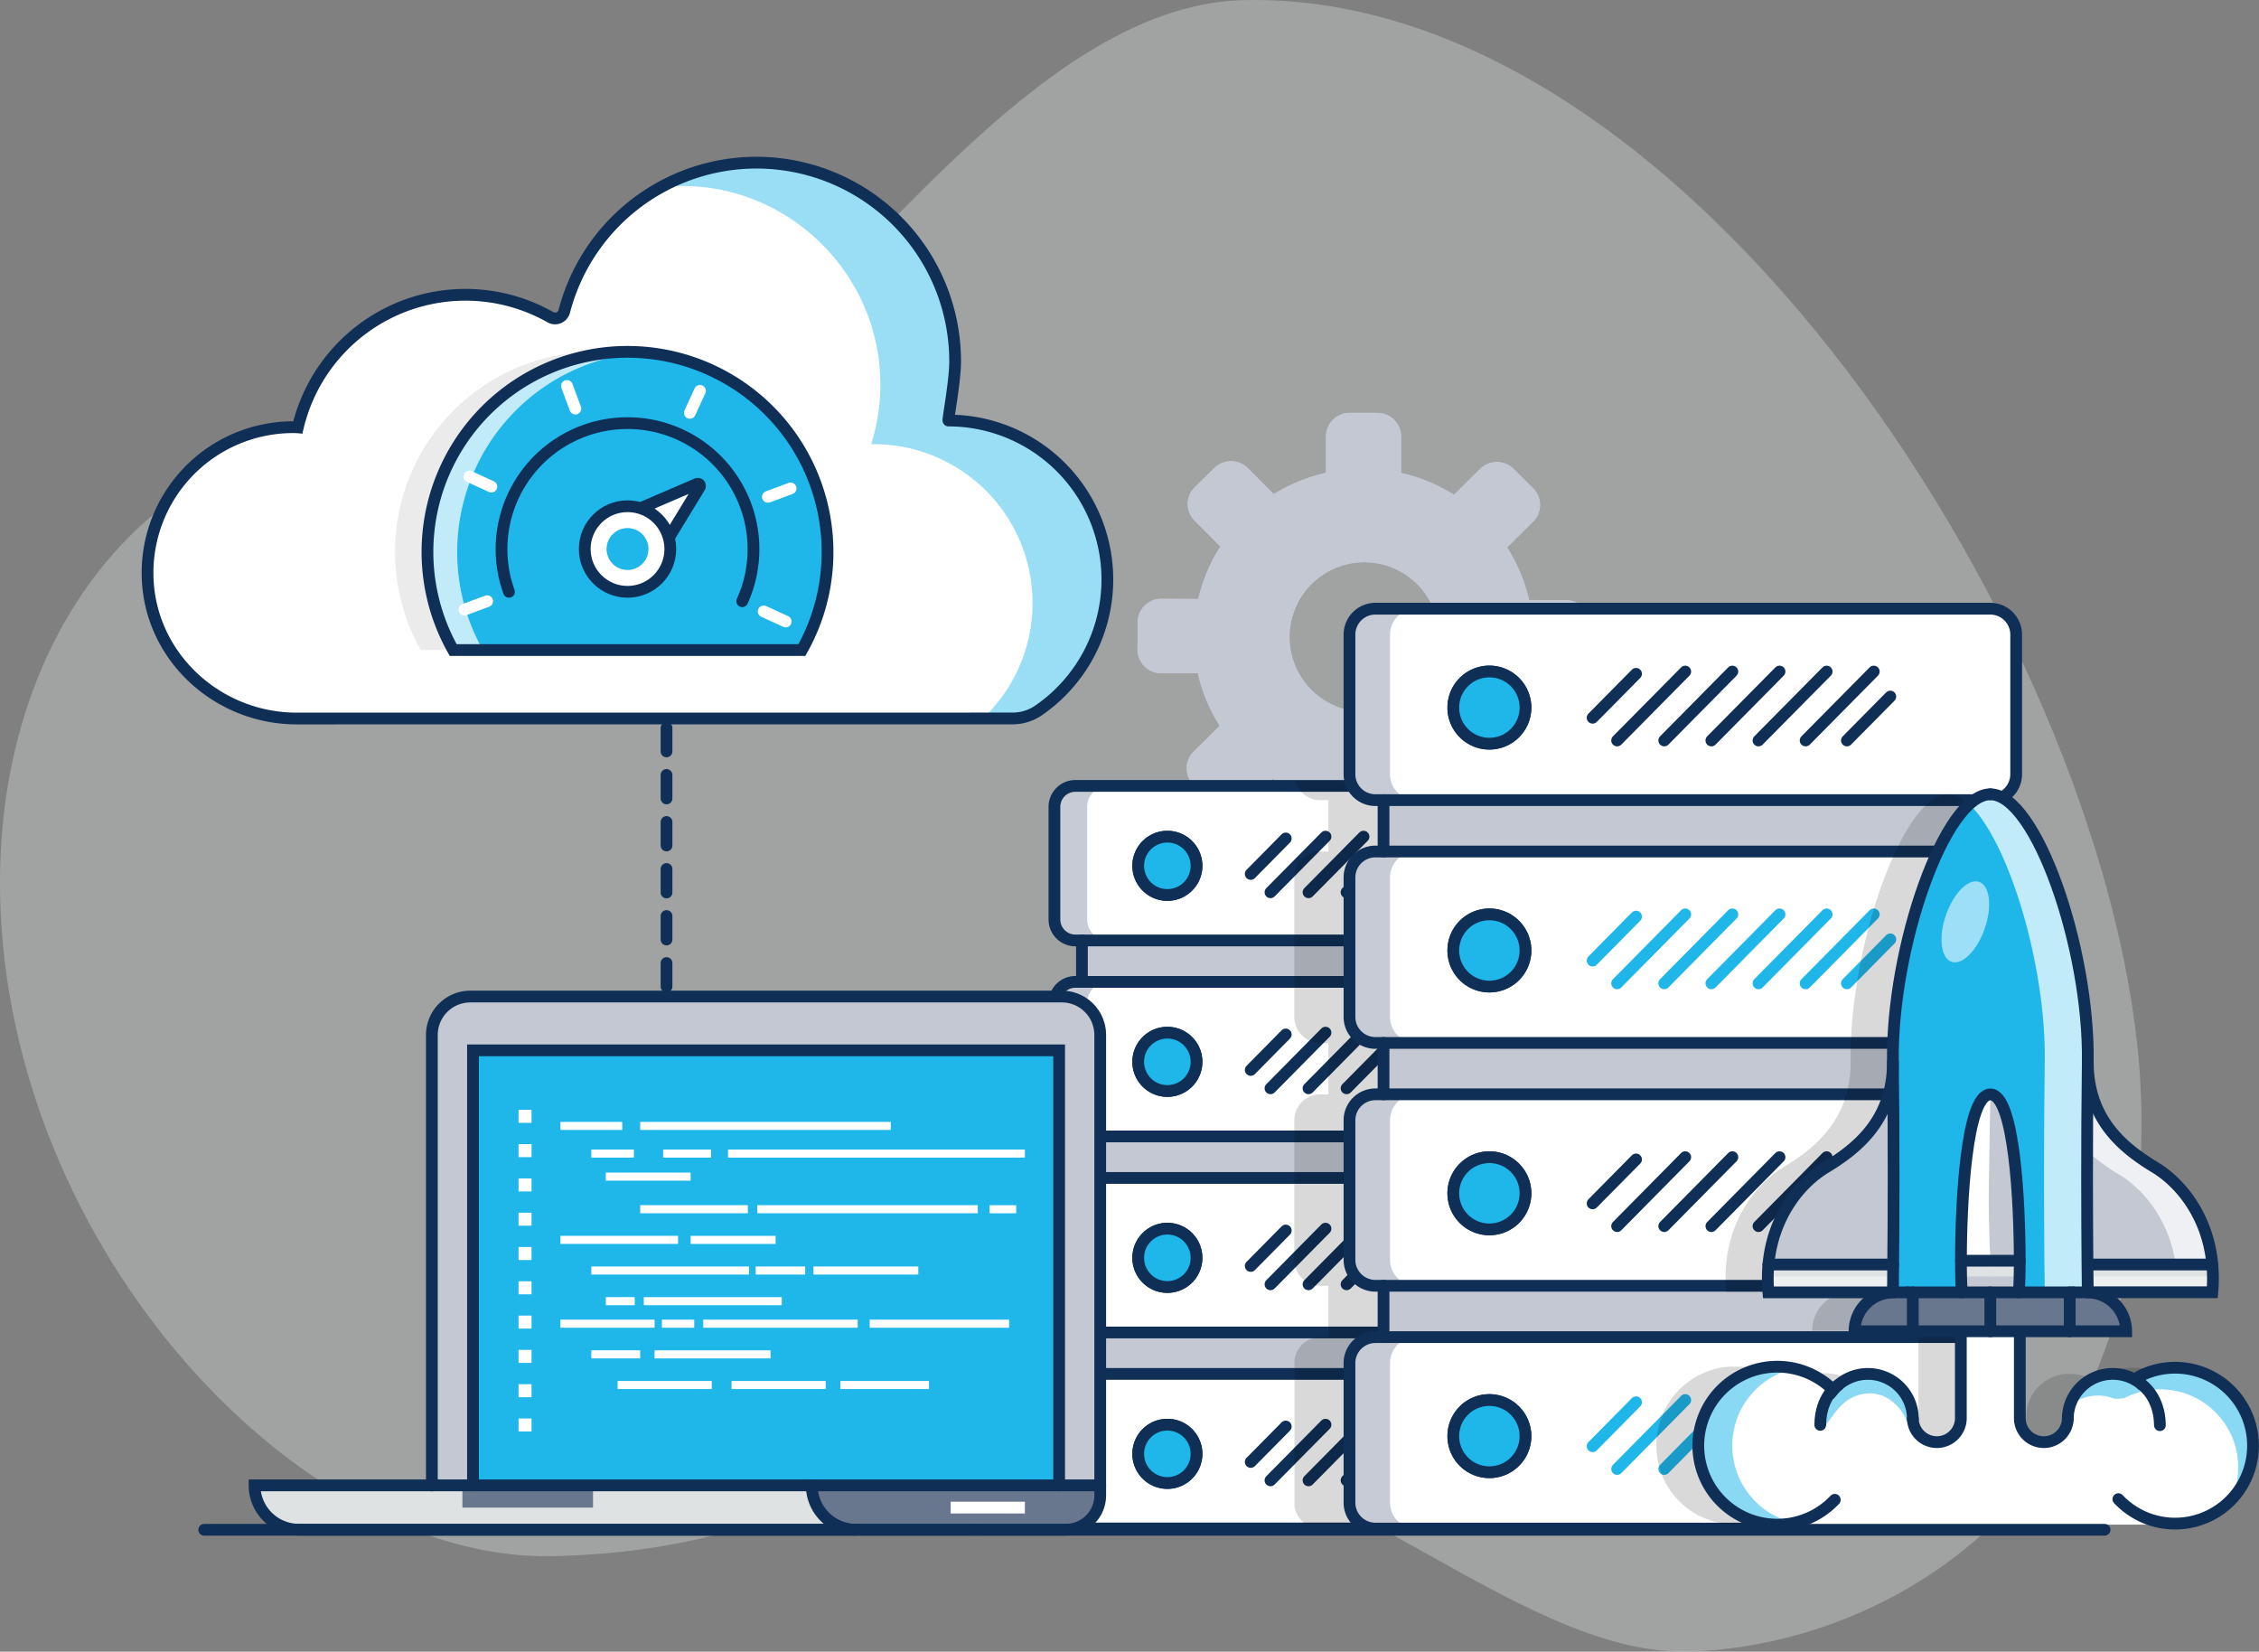 <svg xmlns="http://www.w3.org/2000/svg" id="Layer_1" data-name="Layer 1" viewBox="0 0 768.71 561.95"><rect x="0" y="0" width="768.71" height="561.95" fill="#808080" stroke="none"/><title>ultra-performance-wordpress-hosting</title><path d="M21.34,444.6c-1.84-85.1,46.4-145,103.81-154.11s116.48-2.19,157.33-35.15S380.06,141,444.62,139.57C603,136.15,746.89,374.38,749.94,515.71S655.3,700.17,595.54,701.47,468.22,626.1,393.63,627.71s-98,39.43-184.37,41.29S23.93,564.34,21.34,444.6Z" transform="translate(-21.29 -139.53)" style="fill:#dee2e2;opacity:0.35"></path><path d="M554.13,343.73l-12.5-.05a57.16,57.16,0,0,0-7.49-17.89L543,317a8,8,0,0,0,0-11.34l-6.63-6.58a8.14,8.14,0,0,0-11.43,0l-8.87,8.78a58,58,0,0,0-18-7.42V288a8.08,8.08,0,0,0-8.11-8h-9.35a8.06,8.06,0,0,0-8.1,8v12.4a58,58,0,0,0-17.76,7.25l-8.8-8.81a8.12,8.12,0,0,0-11.44-.05l-6.66,6.52a8,8,0,0,0-.06,11.34l8.79,8.84a56.65,56.65,0,0,0-7.54,17.84l-12.51-.06a8,8,0,0,0-8.1,8l-.06,9.28a8.07,8.07,0,0,0,8.05,8.06l12.48,0a56.21,56.21,0,0,0,7.45,17.87l-8.9,8.8a8,8,0,0,0,0,11.32l6.57,6.58a8.13,8.13,0,0,0,11.45.05l8.88-8.74a58,58,0,0,0,18,7.49l-.05,12.38a8.06,8.06,0,0,0,8.07,8.05l9.36,0a8,8,0,0,0,8.1-8l0-12.42A58.32,58.32,0,0,0,516,404.75l8.83,8.82a8.2,8.2,0,0,0,11.47,0l6.6-6.56a7.9,7.9,0,0,0,0-11.32l-8.78-8.81a57.08,57.08,0,0,0,7.5-17.89l12.49,0a8.08,8.08,0,0,0,8.11-8v-9.31A8,8,0,0,0,554.13,343.73Zm-68.82,38A25.45,25.45,0,1,1,511,356.24,25.57,25.57,0,0,1,485.31,381.72Z" transform="translate(-21.29 -139.53)" style="fill:#c3c8d2"></path><path d="M554.13,343.73l-12.5-.05a57.16,57.16,0,0,0-7.49-17.89L543,317a8,8,0,0,0,0-11.34l-6.63-6.58a8.14,8.14,0,0,0-11.43,0l-8.87,8.78a58,58,0,0,0-18-7.42V288a8.08,8.08,0,0,0-8.11-8h-9.35a8.06,8.06,0,0,0-8.1,8v12.4a58,58,0,0,0-17.76,7.25l-8.8-8.81a8.12,8.12,0,0,0-11.44-.05l-6.66,6.52a8,8,0,0,0-.06,11.34l8.79,8.84a56.65,56.65,0,0,0-7.54,17.84l-12.51-.06a8,8,0,0,0-8.1,8l-.06,9.28a8.07,8.07,0,0,0,8.05,8.06l12.48,0a56.21,56.21,0,0,0,7.45,17.87l-8.9,8.8a8,8,0,0,0,0,11.32l6.57,6.58a8.13,8.13,0,0,0,11.45.05l8.88-8.74a58,58,0,0,0,18,7.49l-.05,12.38a8.06,8.06,0,0,0,8.07,8.05l9.36,0a8,8,0,0,0,8.1-8l0-12.42A58.32,58.32,0,0,0,516,404.75l8.83,8.82a8.2,8.2,0,0,0,11.47,0l6.6-6.56a7.9,7.9,0,0,0,0-11.32l-8.78-8.81a57.08,57.08,0,0,0,7.5-17.89l12.49,0a8.08,8.08,0,0,0,8.11-8v-9.31A8,8,0,0,0,554.13,343.73Zm-68.82,38A25.45,25.45,0,1,1,511,356.24,25.57,25.57,0,0,1,485.31,381.72Z" transform="translate(-21.29 -139.53)" style="fill:#c3c8d2"></path><path d="M122.24,384c-26.89,0-49.78-20.93-50.71-47.8a49.54,49.54,0,0,1,49.53-51.32c.54,0,1,0,1.58.05a58.61,58.61,0,0,1,85.91-37.49,3.24,3.24,0,0,0,4.76-2,67.59,67.59,0,0,1,132.94,13.36,66.4,66.4,0,0,1-3.07,23.85,5.49,5.49,0,0,1,.9-.05A54.08,54.08,0,0,1,370.31,384Z" transform="translate(-21.29 -139.53)" style="fill:#fff"></path><path d="M398.15,336.69A54.08,54.08,0,0,1,370.32,384H355.74a54.07,54.07,0,0,0-37.13-93.35,5.43,5.43,0,0,0-.9.05,66.36,66.36,0,0,0,3.06-23.85c-1.72-33.87-29-61.65-62.86-63.89a67.92,67.92,0,0,0-11.87.23,67.61,67.61,0,0,1,100.21,55.62,66.81,66.81,0,0,1-3.05,23.85,5.2,5.2,0,0,1,.89-.05A54,54,0,0,1,398.15,336.69Z" transform="translate(-21.29 -139.53)" style="fill:#1fb6ea;opacity:0.45"></path><path d="M122.24,384c-26.89,0-49.78-20.93-50.71-47.8a49.54,49.54,0,0,1,49.53-51.32c.54,0,1,0,1.58.05a58.62,58.62,0,0,1,85.92-37.49,3.23,3.23,0,0,0,4.75-2,67.59,67.59,0,0,1,133,16.9c0,7.07-2.57,20.27-2.26,20.27a54.09,54.09,0,0,1,30.53,98.72,15.65,15.65,0,0,1-8.86,2.65Z" transform="translate(-21.29 -139.53)" style="fill:none;stroke:#0f2f56;stroke-linecap:round;stroke-miterlimit:10;stroke-width:4px"></path><path d="M291.85,327.33a67.71,67.71,0,0,1-8.73,33.37H164.46a68.07,68.07,0,1,1,127.39-33.37Z" transform="translate(-21.29 -139.53)" style="opacity:0.08"></path><path d="M302.89,327.33a67.71,67.71,0,0,1-8.73,33.37H175.5a68.07,68.07,0,1,1,127.39-33.37Z" transform="translate(-21.29 -139.53)" style="fill:#1fb6ea"></path><path d="M176.87,327.32a67.63,67.63,0,0,0,8.75,33.38H175.49a68.09,68.09,0,0,1,59.34-101.44c1.7,0,3.39.07,5.06.19A68.07,68.07,0,0,0,176.87,327.32Z" transform="translate(-21.29 -139.53)" style="fill:#fff;opacity:0.72"></path><path d="M563.25,614.13v38.33a7.13,7.13,0,0,1-7.13,7.12H387.23a7.13,7.13,0,0,1-7.13-7.12V614.13a7.13,7.13,0,0,1,7.13-7.13H556.12A7.13,7.13,0,0,1,563.25,614.13Zm-134.8,20.06a9.92,9.92,0,1,0-9.92,9.91A9.92,9.92,0,0,0,428.45,634.19Z" transform="translate(-21.29 -139.53)" style="fill:#fff"></path><path d="M563.25,480.74v38.33a7.13,7.13,0,0,1-7.13,7.13H387.23a7.13,7.13,0,0,1-7.13-7.13V480.74a7.13,7.13,0,0,1,7.13-7.13H556.12A7.14,7.14,0,0,1,563.25,480.74ZM428.45,500.8a9.92,9.92,0,1,0-9.92,9.92A9.91,9.91,0,0,0,428.45,500.8Z" transform="translate(-21.29 -139.53)" style="fill:#fff"></path><path d="M563.25,414.05v38.33a7.13,7.13,0,0,1-7.13,7.13H387.23a7.13,7.13,0,0,1-7.13-7.13V414.05a7.13,7.13,0,0,1,7.13-7.12H556.12A7.13,7.13,0,0,1,563.25,414.05Zm-134.8,20.06a9.92,9.92,0,1,0-9.92,9.91A9.92,9.92,0,0,0,428.45,434.11Z" transform="translate(-21.29 -139.53)" style="fill:#fff"></path><path d="M563.25,547.44v38.33a7.14,7.14,0,0,1-7.13,7.13H387.23a7.13,7.13,0,0,1-7.13-7.13V547.44a7.13,7.13,0,0,1,7.13-7.13H556.12A7.13,7.13,0,0,1,563.25,547.44ZM428.45,567.5a9.92,9.92,0,1,0-9.92,9.91A9.91,9.91,0,0,0,428.45,567.5Z" transform="translate(-21.29 -139.53)" style="fill:#fff"></path><rect x="368.17" y="453.36" width="165.99" height="14.11" style="fill:#c3c8d2"></rect><rect x="368.17" y="386.66" width="165.99" height="14.12" style="fill:#c3c8d2"></rect><rect x="368.17" y="319.97" width="165.99" height="14.11" style="fill:#c3c8d2"></rect><path d="M398.37,659.58H387.23a7.13,7.13,0,0,1-7.13-7.12V614.13a7.13,7.13,0,0,1,7.13-7.13h11.14a7.13,7.13,0,0,0-7.13,7.13v38.33A7.13,7.13,0,0,0,398.37,659.58Z" transform="translate(-21.29 -139.53)" style="fill:#c3c8d2;opacity:0.94"></path><path d="M398.37,526.2H387.23a7.13,7.13,0,0,1-7.13-7.13V480.74a7.13,7.13,0,0,1,7.13-7.13h11.14a7.13,7.13,0,0,0-7.13,7.13v38.33A7.13,7.13,0,0,0,398.37,526.2Z" transform="translate(-21.29 -139.53)" style="fill:#c3c8d2;opacity:0.94"></path><path d="M398.37,459.51H387.23a7.13,7.13,0,0,1-7.13-7.13V414.05a7.13,7.13,0,0,1,7.13-7.12h11.14a7.13,7.13,0,0,0-7.13,7.12v38.33A7.13,7.13,0,0,0,398.37,459.51Z" transform="translate(-21.29 -139.53)" style="fill:#c3c8d2;opacity:0.94"></path><path d="M398.37,592.9H387.23a7.13,7.13,0,0,1-7.13-7.13V547.44a7.13,7.13,0,0,1,7.13-7.13h11.14a7.13,7.13,0,0,0-7.13,7.13v38.33A7.13,7.13,0,0,0,398.37,592.9Z" transform="translate(-21.29 -139.53)" style="fill:#c3c8d2;opacity:0.94"></path><path d="M389.46,459.51h-2.23a7.13,7.13,0,0,1-7.13-7.13V414.05a7.13,7.13,0,0,1,7.13-7.12H556.12a7.13,7.13,0,0,1,7.13,7.12v38.33a7.13,7.13,0,0,1-7.13,7.13H389.46Z" transform="translate(-21.29 -139.53)" style="fill:none;stroke:#0f2f56;stroke-linecap:round;stroke-miterlimit:10;stroke-width:4px"></path><path d="M428.45,434.11a9.92,9.92,0,1,1-9.92-9.91A9.92,9.92,0,0,1,428.45,434.11Z" transform="translate(-21.29 -139.53)" style="fill:none;stroke:#0f2f56;stroke-linecap:round;stroke-miterlimit:10;stroke-width:4px"></path><path d="M428.45,500.8a9.92,9.92,0,1,1-9.92-9.91A9.92,9.92,0,0,1,428.45,500.8Z" transform="translate(-21.29 -139.53)" style="fill:none;stroke:#0f2f56;stroke-linecap:round;stroke-miterlimit:10;stroke-width:4px"></path><path d="M428.45,567.5a9.92,9.92,0,1,1-9.92-9.92A9.92,9.92,0,0,1,428.45,567.5Z" transform="translate(-21.29 -139.53)" style="fill:none;stroke:#0f2f56;stroke-linecap:round;stroke-miterlimit:10;stroke-width:4px"></path><path d="M428.45,634.19a9.92,9.92,0,1,1-9.92-9.92A9.92,9.92,0,0,1,428.45,634.19Z" transform="translate(-21.29 -139.53)" style="fill:none;stroke:#0f2f56;stroke-linecap:round;stroke-miterlimit:10;stroke-width:4px"></path><path d="M428.45,434.11a9.92,9.92,0,1,1-9.92-9.91A9.92,9.92,0,0,1,428.45,434.11Z" transform="translate(-21.29 -139.53)" style="fill:#1fb6ea"></path><path d="M428.45,500.8a9.92,9.92,0,1,1-9.92-9.91A9.92,9.92,0,0,1,428.45,500.8Z" transform="translate(-21.29 -139.53)" style="fill:#1fb6ea"></path><path d="M428.45,567.5a9.92,9.92,0,1,1-9.92-9.92A9.92,9.92,0,0,1,428.45,567.5Z" transform="translate(-21.29 -139.53)" style="fill:#1fb6ea"></path><path d="M428.45,634.19a9.92,9.92,0,1,1-9.92-9.92A9.92,9.92,0,0,1,428.45,634.19Z" transform="translate(-21.29 -139.53)" style="fill:#1fb6ea"></path><path d="M428.45,434.11a9.92,9.92,0,1,1-9.92-9.91A9.92,9.92,0,0,1,428.45,434.11Z" transform="translate(-21.29 -139.53)" style="fill:none;stroke:#0f2f56;stroke-linecap:round;stroke-miterlimit:10;stroke-width:4px"></path><line x1="451.05" y1="284.66" x2="432.33" y2="303.59" style="fill:none;stroke:#0f2f56;stroke-linecap:round;stroke-miterlimit:10;stroke-width:4px"></line><line x1="463.99" y1="284.66" x2="445.27" y2="303.59" style="fill:none;stroke:#0f2f56;stroke-linecap:round;stroke-miterlimit:10;stroke-width:4px"></line><line x1="476.94" y1="284.66" x2="458.22" y2="303.59" style="fill:none;stroke:#0f2f56;stroke-linecap:round;stroke-miterlimit:10;stroke-width:4px"></line><line x1="489.88" y1="284.66" x2="471.16" y2="303.59" style="fill:none;stroke:#0f2f56;stroke-linecap:round;stroke-miterlimit:10;stroke-width:4px"></line><line x1="502.83" y1="284.66" x2="484.11" y2="303.59" style="fill:none;stroke:#0f2f56;stroke-linecap:round;stroke-miterlimit:10;stroke-width:4px"></line><line x1="507.37" y1="291.53" x2="495.45" y2="303.59" style="fill:none;stroke:#0f2f56;stroke-linecap:round;stroke-miterlimit:10;stroke-width:4px"></line><line x1="437.53" y1="285.28" x2="425.61" y2="297.35" style="fill:none;stroke:#0f2f56;stroke-linecap:round;stroke-miterlimit:10;stroke-width:4px"></line><path d="M555.45,473.61h.67a7.14,7.14,0,0,1,7.13,7.13v38.33a7.13,7.13,0,0,1-7.13,7.13H387.23a7.13,7.13,0,0,1-7.13-7.13V480.74a7.13,7.13,0,0,1,7.13-7.13H555.45Z" transform="translate(-21.29 -139.53)" style="fill:none;stroke:#0f2f56;stroke-linecap:round;stroke-miterlimit:10;stroke-width:4px"></path><path d="M428.45,500.8a9.92,9.92,0,1,1-9.92-9.91A9.92,9.92,0,0,1,428.45,500.8Z" transform="translate(-21.29 -139.53)" style="fill:none;stroke:#0f2f56;stroke-linecap:round;stroke-miterlimit:10;stroke-width:4px"></path><line x1="451.05" y1="351.35" x2="432.33" y2="370.29" style="fill:none;stroke:#0f2f56;stroke-linecap:round;stroke-miterlimit:10;stroke-width:4px"></line><line x1="463.99" y1="351.35" x2="445.27" y2="370.29" style="fill:none;stroke:#0f2f56;stroke-linecap:round;stroke-miterlimit:10;stroke-width:4px"></line><line x1="476.94" y1="351.35" x2="458.22" y2="370.29" style="fill:none;stroke:#0f2f56;stroke-linecap:round;stroke-miterlimit:10;stroke-width:4px"></line><line x1="489.88" y1="351.35" x2="471.16" y2="370.29" style="fill:none;stroke:#0f2f56;stroke-linecap:round;stroke-miterlimit:10;stroke-width:4px"></line><line x1="502.83" y1="351.35" x2="484.11" y2="370.29" style="fill:none;stroke:#0f2f56;stroke-linecap:round;stroke-miterlimit:10;stroke-width:4px"></line><line x1="507.37" y1="358.22" x2="495.45" y2="370.29" style="fill:none;stroke:#0f2f56;stroke-linecap:round;stroke-miterlimit:10;stroke-width:4px"></line><line x1="437.53" y1="351.97" x2="425.61" y2="364.04" style="fill:none;stroke:#0f2f56;stroke-linecap:round;stroke-miterlimit:10;stroke-width:4px"></line><path d="M555.45,540.31h.67a7.13,7.13,0,0,1,7.13,7.13v38.33a7.14,7.14,0,0,1-7.13,7.13H387.23a7.13,7.13,0,0,1-7.13-7.13V547.44a7.13,7.13,0,0,1,7.13-7.13H555.45Z" transform="translate(-21.29 -139.53)" style="fill:none;stroke:#0f2f56;stroke-linecap:round;stroke-miterlimit:10;stroke-width:4px"></path><path d="M428.45,567.5a9.92,9.92,0,1,1-9.92-9.92A9.92,9.92,0,0,1,428.45,567.5Z" transform="translate(-21.29 -139.53)" style="fill:none;stroke:#0f2f56;stroke-linecap:round;stroke-miterlimit:10;stroke-width:4px"></path><line x1="451.05" y1="418.04" x2="432.33" y2="436.98" style="fill:none;stroke:#0f2f56;stroke-linecap:round;stroke-miterlimit:10;stroke-width:4px"></line><line x1="463.99" y1="418.04" x2="445.27" y2="436.98" style="fill:none;stroke:#0f2f56;stroke-linecap:round;stroke-miterlimit:10;stroke-width:4px"></line><line x1="476.94" y1="418.04" x2="458.22" y2="436.98" style="fill:none;stroke:#0f2f56;stroke-linecap:round;stroke-miterlimit:10;stroke-width:4px"></line><line x1="489.88" y1="418.04" x2="471.16" y2="436.98" style="fill:none;stroke:#0f2f56;stroke-linecap:round;stroke-miterlimit:10;stroke-width:4px"></line><line x1="502.83" y1="418.04" x2="484.11" y2="436.98" style="fill:none;stroke:#0f2f56;stroke-linecap:round;stroke-miterlimit:10;stroke-width:4px"></line><line x1="507.37" y1="424.91" x2="495.45" y2="436.98" style="fill:none;stroke:#0f2f56;stroke-linecap:round;stroke-miterlimit:10;stroke-width:4px"></line><line x1="437.53" y1="418.67" x2="425.61" y2="430.73" style="fill:none;stroke:#0f2f56;stroke-linecap:round;stroke-miterlimit:10;stroke-width:4px"></line><path d="M555.45,607h.67a7.13,7.13,0,0,1,7.13,7.13v38.33a7.13,7.13,0,0,1-7.13,7.12H387.23a7.13,7.13,0,0,1-7.13-7.12V614.13a7.13,7.13,0,0,1,7.13-7.13H555.45Z" transform="translate(-21.29 -139.53)" style="fill:none;stroke:#0f2f56;stroke-linecap:round;stroke-miterlimit:10;stroke-width:4px"></path><path d="M428.45,634.19a9.92,9.92,0,1,1-9.92-9.92A9.92,9.92,0,0,1,428.45,634.19Z" transform="translate(-21.29 -139.53)" style="fill:none;stroke:#0f2f56;stroke-linecap:round;stroke-miterlimit:10;stroke-width:4px"></path><line x1="451.05" y1="484.74" x2="432.33" y2="503.68" style="fill:none;stroke:#0f2f56;stroke-linecap:round;stroke-miterlimit:10;stroke-width:4px"></line><line x1="463.99" y1="484.74" x2="445.27" y2="503.68" style="fill:none;stroke:#0f2f56;stroke-linecap:round;stroke-miterlimit:10;stroke-width:4px"></line><line x1="476.94" y1="484.74" x2="458.22" y2="503.68" style="fill:none;stroke:#0f2f56;stroke-linecap:round;stroke-miterlimit:10;stroke-width:4px"></line><line x1="489.88" y1="484.74" x2="471.16" y2="503.68" style="fill:none;stroke:#0f2f56;stroke-linecap:round;stroke-miterlimit:10;stroke-width:4px"></line><line x1="502.83" y1="484.74" x2="484.11" y2="503.68" style="fill:none;stroke:#0f2f56;stroke-linecap:round;stroke-miterlimit:10;stroke-width:4px"></line><line x1="507.37" y1="491.6" x2="495.45" y2="503.68" style="fill:none;stroke:#0f2f56;stroke-linecap:round;stroke-miterlimit:10;stroke-width:4px"></line><line x1="437.53" y1="485.36" x2="425.61" y2="497.42" style="fill:none;stroke:#0f2f56;stroke-linecap:round;stroke-miterlimit:10;stroke-width:4px"></line><line x1="368.17" y1="400.78" x2="368.17" y2="386.66" style="fill:none;stroke:#0f2f56;stroke-linecap:round;stroke-miterlimit:10;stroke-width:4px"></line><line x1="368.17" y1="467.47" x2="368.17" y2="453.36" style="fill:none;stroke:#0f2f56;stroke-linecap:round;stroke-miterlimit:10;stroke-width:4px"></line><line x1="368.17" y1="334.08" x2="368.17" y2="319.97" style="fill:none;stroke:#0f2f56;stroke-linecap:round;stroke-miterlimit:10;stroke-width:4px"></line><line x1="534.16" y1="400.78" x2="534.16" y2="386.66" style="fill:none;stroke:#0f2f56;stroke-linecap:round;stroke-miterlimit:10;stroke-width:4px"></line><line x1="534.16" y1="467.47" x2="534.16" y2="453.36" style="fill:none;stroke:#0f2f56;stroke-linecap:round;stroke-miterlimit:10;stroke-width:4px"></line><line x1="534.16" y1="334.08" x2="534.16" y2="319.97" style="fill:none;stroke:#0f2f56;stroke-linecap:round;stroke-miterlimit:10;stroke-width:4px"></line><path d="M312.6,660H123a15.1,15.1,0,0,1-15.09-15.09H297.52A15.09,15.09,0,0,0,312.6,660Z" transform="translate(-21.29 -139.53)" style="fill:#dee2e2"></path><rect x="157.36" y="506.59" width="44.44" height="6.36" style="fill:#68768e"></rect><polygon points="360.41 357.36 360.41 505.4 276.23 505.4 160.95 505.4 160.95 357.36 360.41 357.36" style="fill:#1fb6ea"></polygon><path d="M395.68,644.94v3.4A11.68,11.68,0,0,1,384,660H312.6a15.09,15.09,0,0,1-15.08-15.09h98.16Z" transform="translate(-21.29 -139.53)" style="fill:#68768e"></path><path d="M395.68,491.67V644.94h-14V496.89H182.24V644.94h-14V491.67a13.07,13.07,0,0,1,13.07-13.07h201.3A13.06,13.06,0,0,1,395.68,491.67Z" transform="translate(-21.29 -139.53)" style="fill:#c3c8d2"></path><path d="M312.6,660H123a15.1,15.1,0,0,1-15.09-15.09H395.68" transform="translate(-21.29 -139.53)" style="fill:none;stroke:#0f2f56;stroke-linecap:round;stroke-miterlimit:10;stroke-width:4px"></path><path d="M168.25,644.94V491.67a13.07,13.07,0,0,1,13.07-13.07h201.3a13.06,13.06,0,0,1,13.06,13.07V648.34A11.68,11.68,0,0,1,384,660H353.27" transform="translate(-21.29 -139.53)" style="fill:none;stroke:#0f2f56;stroke-linecap:round;stroke-miterlimit:10;stroke-width:4px"></path><polyline points="160.95 505.4 160.95 357.36 360.41 357.36 360.41 505.4" style="fill:none;stroke:#0f2f56;stroke-linecap:round;stroke-miterlimit:10;stroke-width:4px"></polyline><path d="M297.52,644.94A15.09,15.09,0,0,0,312.6,660h40.67" transform="translate(-21.29 -139.53)" style="fill:none;stroke:#0f2f56;stroke-linecap:round;stroke-miterlimit:10;stroke-width:4px"></path><rect x="323.51" y="510.94" width="25.25" height="4.01" style="fill:#fff"></rect><rect x="190.71" y="381.71" width="21.03" height="2.75" style="fill:#fff"></rect><rect x="201.22" y="391.12" width="14.48" height="2.75" style="fill:#fff"></rect><rect x="247.74" y="391.12" width="101.02" height="2.75" style="fill:#fff"></rect><rect x="246.97" y="530.65" width="16.3" height="2.75" transform="translate(488.94 924.52) rotate(180)" style="fill:#fff"></rect><rect x="206.15" y="398.96" width="28.86" height="2.75" style="fill:#fff"></rect><rect x="217.85" y="410.05" width="36.63" height="2.75" style="fill:#fff"></rect><rect x="190.71" y="420.48" width="40.03" height="2.75" style="fill:#fff"></rect><rect x="256.31" y="560.01" width="28.92" height="2.75" transform="translate(520.24 983.25) rotate(180)" style="fill:#fff"></rect><rect x="201.22" y="430.91" width="53.67" height="2.75" style="fill:#fff"></rect><rect x="298.11" y="570.45" width="35.68" height="2.75" transform="translate(610.6 1004.11) rotate(180)" style="fill:#fff"></rect><rect x="257.16" y="430.91" width="16.84" height="2.75" style="fill:#fff"></rect><rect x="219.07" y="441.34" width="46.96" height="2.75" style="fill:#fff"></rect><rect x="227.44" y="580.88" width="9.83" height="2.75" transform="translate(443.43 1024.97) rotate(180)" style="fill:#fff"></rect><rect x="190.71" y="449" width="32.04" height="2.75" style="fill:#fff"></rect><rect x="225.23" y="449" width="11.01" height="2.75" style="fill:#fff"></rect><rect x="239.31" y="449" width="52.56" height="2.75" style="fill:#fff"></rect><rect x="317.24" y="588.54" width="47.46" height="2.75" transform="translate(660.64 1040.29) rotate(180)" style="fill:#fff"></rect><rect x="201.22" y="459.43" width="16.62" height="2.75" style="fill:#fff"></rect><rect x="244.04" y="598.97" width="39.46" height="2.75" transform="translate(506.24 1061.16) rotate(180)" style="fill:#fff"></rect><rect x="210.17" y="469.87" width="32.04" height="2.75" style="fill:#fff"></rect><rect x="248.94" y="469.87" width="32.04" height="2.75" style="fill:#fff"></rect><rect x="285.95" y="469.87" width="30.17" height="2.75" style="fill:#fff"></rect><rect x="358.04" y="549.58" width="9.05" height="2.75" transform="translate(703.84 962.39) rotate(180)" style="fill:#fff"></rect><rect x="257.71" y="410.05" width="75.02" height="2.75" style="fill:#fff"></rect><rect x="217.85" y="381.71" width="85.27" height="2.75" style="fill:#fff"></rect><rect x="176.45" y="377.61" width="4.43" height="4.43" style="fill:#fff"></rect><rect x="176.45" y="389.28" width="4.43" height="4.43" style="fill:#fff"></rect><rect x="176.45" y="400.95" width="4.43" height="4.43" style="fill:#fff"></rect><rect x="176.45" y="412.61" width="4.43" height="4.43" style="fill:#fff"></rect><rect x="176.45" y="424.28" width="4.43" height="4.43" style="fill:#fff"></rect><rect x="176.45" y="435.95" width="4.43" height="4.43" style="fill:#fff"></rect><rect x="176.45" y="447.62" width="4.43" height="4.43" style="fill:#fff"></rect><rect x="176.45" y="459.29" width="4.43" height="4.43" style="fill:#fff"></rect><rect x="176.45" y="470.96" width="4.43" height="4.43" style="fill:#fff"></rect><rect x="176.45" y="482.63" width="4.43" height="4.43" style="fill:#fff"></rect><path d="M679.77,429.25H679V411.77h.82a8.83,8.83,0,0,0,8.5-6.44H462.07a8.82,8.82,0,0,0,3.55,4.93,7.85,7.85,0,0,0,.73.44,8,8,0,0,0,1.59.67,8.75,8.75,0,0,0,2.62.4h2.76v17.48h-2.76a8.83,8.83,0,0,0-8.83,8.83v47.47a8.83,8.83,0,0,0,8.83,8.83h2.76v17.49h-2.76a8.81,8.81,0,0,0-6.81,3.21c-.18.22-.35.45-.51.68a8.82,8.82,0,0,0-1.51,4.94v47.47a8.77,8.77,0,0,0,.4,2.63c.08.27.18.54.29.81a8.85,8.85,0,0,0,8.14,5.4h2.76v17.47h-2.76a8.83,8.83,0,0,0-8.78,7.93,9.08,9.08,0,0,0,0,.91v47.47c0,.3,0,.6,0,.9a8.83,8.83,0,0,0,3.84,6.42,7.85,7.85,0,0,0,.73.44,8,8,0,0,0,1.59.67,8.75,8.75,0,0,0,2.62.4H679.77a8.83,8.83,0,0,0,8.84-8.83V603.32a8.84,8.84,0,0,0-8.84-8.84H679V577h.82a8.85,8.85,0,0,0,8.84-8.84V520.7a8.83,8.83,0,0,0-8.84-8.83H679V494.38h.82a8.83,8.83,0,0,0,8.84-8.83V438.08A8.84,8.84,0,0,0,679.77,429.25Z" transform="translate(-21.29 -139.53)" style="opacity:0.15"></path><path d="M707.37,603.32v47.47a8.83,8.83,0,0,1-8.83,8.83H489.33a8.83,8.83,0,0,1-8.83-8.83V603.32a8.83,8.83,0,0,1,8.83-8.84H698.54A8.83,8.83,0,0,1,707.37,603.32Zm-167,24.84a12.28,12.28,0,1,0-12.29,12.28A12.28,12.28,0,0,0,540.39,628.16Z" transform="translate(-21.29 -139.53)" style="fill:#fff"></path><path d="M707.37,438.08v47.47a8.83,8.83,0,0,1-8.83,8.83H489.33a8.83,8.83,0,0,1-8.83-8.83V438.08a8.83,8.83,0,0,1,8.83-8.83H698.54A8.83,8.83,0,0,1,707.37,438.08Zm-167,24.84a12.28,12.28,0,1,0-12.29,12.29A12.28,12.28,0,0,0,540.39,462.92Z" transform="translate(-21.29 -139.53)" style="fill:#fff"></path><path d="M707.37,355.46v47.48a8.83,8.83,0,0,1-8.83,8.83H489.33a8.83,8.83,0,0,1-8.83-8.83V355.46a8.83,8.83,0,0,1,8.83-8.83H698.54A8.83,8.83,0,0,1,707.37,355.46Zm-167,24.84a12.28,12.28,0,1,0-12.29,12.28A12.28,12.28,0,0,0,540.39,380.3Z" transform="translate(-21.29 -139.53)" style="fill:#fff"></path><path d="M707.37,520.7v47.48a8.84,8.84,0,0,1-8.83,8.83H489.33a8.84,8.84,0,0,1-8.83-8.83V520.7a8.83,8.83,0,0,1,8.83-8.83H698.54A8.83,8.83,0,0,1,707.37,520.7Zm-167,24.84a12.28,12.28,0,1,0-12.29,12.28A12.28,12.28,0,0,0,540.39,545.54Z" transform="translate(-21.29 -139.53)" style="fill:#fff"></path><rect x="470.8" y="437.47" width="205.62" height="17.48" style="fill:#c3c8d2"></rect><rect x="470.8" y="354.85" width="205.62" height="17.49" style="fill:#c3c8d2"></rect><rect x="470.8" y="272.24" width="205.62" height="17.48" style="fill:#c3c8d2"></rect><path d="M503.13,659.62h-13.8a8.83,8.83,0,0,1-8.83-8.83V603.32a8.83,8.83,0,0,1,8.83-8.84h13.8a8.83,8.83,0,0,0-8.83,8.84v47.47A8.83,8.83,0,0,0,503.13,659.62Z" transform="translate(-21.29 -139.53)" style="fill:#c3c8d2;opacity:0.94"></path><path d="M503.13,494.38h-13.8a8.83,8.83,0,0,1-8.83-8.83V438.08a8.83,8.83,0,0,1,8.83-8.83h13.8a8.83,8.83,0,0,0-8.83,8.83v47.47A8.83,8.83,0,0,0,503.13,494.38Z" transform="translate(-21.29 -139.53)" style="fill:#c3c8d2;opacity:0.94"></path><path d="M503.13,411.77h-13.8a8.83,8.83,0,0,1-8.83-8.83V355.46a8.83,8.83,0,0,1,8.83-8.83h13.8a8.83,8.83,0,0,0-8.83,8.83v47.48A8.83,8.83,0,0,0,503.13,411.77Z" transform="translate(-21.29 -139.53)" style="fill:#c3c8d2;opacity:0.94"></path><path d="M503.13,577h-13.8a8.84,8.84,0,0,1-8.83-8.84V520.7a8.83,8.83,0,0,1,8.83-8.83h13.8a8.83,8.83,0,0,0-8.83,8.83v47.47A8.84,8.84,0,0,0,503.13,577Z" transform="translate(-21.29 -139.53)" style="fill:#c3c8d2;opacity:0.94"></path><path d="M492.09,411.77h-2.76a8.83,8.83,0,0,1-8.83-8.83V355.46a8.83,8.83,0,0,1,8.83-8.83H698.54a8.83,8.83,0,0,1,8.83,8.83v47.48a8.83,8.83,0,0,1-8.83,8.83H492.09Z" transform="translate(-21.29 -139.53)" style="fill:none;stroke:#0f2f56;stroke-linecap:round;stroke-miterlimit:10;stroke-width:4px"></path><path d="M540.39,380.3A12.28,12.28,0,1,1,528.1,368,12.28,12.28,0,0,1,540.39,380.3Z" transform="translate(-21.29 -139.53)" style="fill:none;stroke:#0f2f56;stroke-linecap:round;stroke-miterlimit:10;stroke-width:4px"></path><path d="M540.39,462.92a12.28,12.28,0,1,1-12.29-12.28A12.29,12.29,0,0,1,540.39,462.92Z" transform="translate(-21.29 -139.53)" style="fill:none;stroke:#0f2f56;stroke-linecap:round;stroke-miterlimit:10;stroke-width:4px"></path><path d="M540.39,545.54a12.28,12.28,0,1,1-12.29-12.28A12.28,12.28,0,0,1,540.39,545.54Z" transform="translate(-21.29 -139.53)" style="fill:none;stroke:#0f2f56;stroke-linecap:round;stroke-miterlimit:10;stroke-width:4px"></path><path d="M540.39,628.16a12.28,12.28,0,1,1-12.29-12.28A12.29,12.29,0,0,1,540.39,628.16Z" transform="translate(-21.29 -139.53)" style="fill:none;stroke:#0f2f56;stroke-linecap:round;stroke-miterlimit:10;stroke-width:4px"></path><path d="M540.39,380.3A12.28,12.28,0,1,1,528.1,368,12.28,12.28,0,0,1,540.39,380.3Z" transform="translate(-21.29 -139.53)" style="fill:#1fb6ea"></path><path d="M540.39,462.92a12.28,12.28,0,1,1-12.29-12.28A12.29,12.29,0,0,1,540.39,462.92Z" transform="translate(-21.29 -139.53)" style="fill:#1fb6ea"></path><path d="M540.39,545.54a12.28,12.28,0,1,1-12.29-12.28A12.28,12.28,0,0,1,540.39,545.54Z" transform="translate(-21.29 -139.53)" style="fill:#1fb6ea"></path><path d="M540.39,628.16a12.28,12.28,0,1,1-12.29-12.28A12.29,12.29,0,0,1,540.39,628.16Z" transform="translate(-21.29 -139.53)" style="fill:#1fb6ea"></path><path d="M540.39,380.3A12.28,12.28,0,1,1,528.1,368,12.28,12.28,0,0,1,540.39,380.3Z" transform="translate(-21.29 -139.53)" style="fill:none;stroke:#0f2f56;stroke-linecap:round;stroke-miterlimit:10;stroke-width:4px"></path><line x1="573.47" y1="228.49" x2="550.29" y2="251.94" style="fill:none;stroke:#0f2f56;stroke-linecap:round;stroke-miterlimit:10;stroke-width:4px"></line><line x1="589.5" y1="228.49" x2="566.32" y2="251.94" style="fill:none;stroke:#0f2f56;stroke-linecap:round;stroke-miterlimit:10;stroke-width:4px"></line><line x1="605.55" y1="228.49" x2="582.36" y2="251.94" style="fill:none;stroke:#0f2f56;stroke-linecap:round;stroke-miterlimit:10;stroke-width:4px"></line><line x1="621.58" y1="228.49" x2="598.39" y2="251.94" style="fill:none;stroke:#0f2f56;stroke-linecap:round;stroke-miterlimit:10;stroke-width:4px"></line><line x1="637.62" y1="228.49" x2="614.43" y2="251.94" style="fill:none;stroke:#0f2f56;stroke-linecap:round;stroke-miterlimit:10;stroke-width:4px"></line><line x1="643.25" y1="237" x2="628.48" y2="251.94" style="fill:none;stroke:#0f2f56;stroke-linecap:round;stroke-miterlimit:10;stroke-width:4px"></line><line x1="556.73" y1="229.26" x2="541.95" y2="244.21" style="fill:none;stroke:#0f2f56;stroke-linecap:round;stroke-miterlimit:10;stroke-width:4px"></line><path d="M697.71,429.25h.83a8.83,8.83,0,0,1,8.83,8.83v47.47a8.83,8.83,0,0,1-8.83,8.83H489.33a8.83,8.83,0,0,1-8.83-8.83V438.08a8.83,8.83,0,0,1,8.83-8.83H697.71Z" transform="translate(-21.29 -139.53)" style="fill:none;stroke:#0f2f56;stroke-linecap:round;stroke-miterlimit:10;stroke-width:4px"></path><path d="M540.39,462.92a12.28,12.28,0,1,1-12.29-12.28A12.29,12.29,0,0,1,540.39,462.92Z" transform="translate(-21.29 -139.53)" style="fill:none;stroke:#0f2f56;stroke-linecap:round;stroke-miterlimit:10;stroke-width:4px"></path><line x1="573.47" y1="311.11" x2="550.29" y2="334.57" style="fill:none;stroke:#1fb6ea;stroke-linecap:round;stroke-miterlimit:10;stroke-width:4px"></line><line x1="589.5" y1="311.11" x2="566.32" y2="334.57" style="fill:none;stroke:#1fb6ea;stroke-linecap:round;stroke-miterlimit:10;stroke-width:4px"></line><line x1="605.55" y1="311.11" x2="582.36" y2="334.57" style="fill:none;stroke:#1fb6ea;stroke-linecap:round;stroke-miterlimit:10;stroke-width:4px"></line><line x1="621.58" y1="311.11" x2="598.39" y2="334.57" style="fill:none;stroke:#1fb6ea;stroke-linecap:round;stroke-miterlimit:10;stroke-width:4px"></line><line x1="637.62" y1="311.11" x2="614.43" y2="334.57" style="fill:none;stroke:#1fb6ea;stroke-linecap:round;stroke-miterlimit:10;stroke-width:4px"></line><line x1="643.25" y1="319.61" x2="628.48" y2="334.57" style="fill:none;stroke:#1fb6ea;stroke-linecap:round;stroke-miterlimit:10;stroke-width:4px"></line><line x1="556.73" y1="311.87" x2="541.95" y2="326.83" style="fill:none;stroke:#1fb6ea;stroke-linecap:round;stroke-miterlimit:10;stroke-width:4px"></line><path d="M697.71,511.87h.83a8.83,8.83,0,0,1,8.83,8.83v47.48a8.84,8.84,0,0,1-8.83,8.83H489.33a8.84,8.84,0,0,1-8.83-8.83V520.7a8.83,8.83,0,0,1,8.83-8.83H697.71Z" transform="translate(-21.29 -139.53)" style="fill:none;stroke:#0f2f56;stroke-linecap:round;stroke-miterlimit:10;stroke-width:4px"></path><path d="M540.39,545.54a12.28,12.28,0,1,1-12.29-12.28A12.28,12.28,0,0,1,540.39,545.54Z" transform="translate(-21.29 -139.53)" style="fill:none;stroke:#0f2f56;stroke-linecap:round;stroke-miterlimit:10;stroke-width:4px"></path><line x1="573.47" y1="393.72" x2="550.29" y2="417.18" style="fill:none;stroke:#0f2f56;stroke-linecap:round;stroke-miterlimit:10;stroke-width:4px"></line><line x1="589.5" y1="393.72" x2="566.32" y2="417.18" style="fill:none;stroke:#0f2f56;stroke-linecap:round;stroke-miterlimit:10;stroke-width:4px"></line><line x1="605.55" y1="393.72" x2="582.36" y2="417.18" style="fill:none;stroke:#0f2f56;stroke-linecap:round;stroke-miterlimit:10;stroke-width:4px"></line><line x1="621.58" y1="393.72" x2="598.39" y2="417.18" style="fill:none;stroke:#0f2f56;stroke-linecap:round;stroke-miterlimit:10;stroke-width:4px"></line><line x1="637.62" y1="393.72" x2="614.43" y2="417.18" style="fill:none;stroke:#0f2f56;stroke-linecap:round;stroke-miterlimit:10;stroke-width:4px"></line><line x1="643.25" y1="402.23" x2="628.48" y2="417.18" style="fill:none;stroke:#0f2f56;stroke-linecap:round;stroke-miterlimit:10;stroke-width:4px"></line><line x1="556.73" y1="394.49" x2="541.95" y2="409.44" style="fill:none;stroke:#0f2f56;stroke-linecap:round;stroke-miterlimit:10;stroke-width:4px"></line><path d="M697.71,594.48h.83a8.83,8.83,0,0,1,8.83,8.84v47.47a8.83,8.83,0,0,1-8.83,8.83H489.33a8.83,8.83,0,0,1-8.83-8.83V603.32a8.83,8.83,0,0,1,8.83-8.84H697.71Z" transform="translate(-21.29 -139.53)" style="fill:none;stroke:#0f2f56;stroke-linecap:round;stroke-miterlimit:10;stroke-width:4px"></path><path d="M540.39,628.16a12.28,12.28,0,1,1-12.29-12.28A12.29,12.29,0,0,1,540.39,628.16Z" transform="translate(-21.29 -139.53)" style="fill:none;stroke:#0f2f56;stroke-linecap:round;stroke-miterlimit:10;stroke-width:4px"></path><line x1="573.47" y1="476.35" x2="550.29" y2="499.81" style="fill:none;stroke:#1fb6ea;stroke-linecap:round;stroke-miterlimit:10;stroke-width:4px"></line><line x1="589.5" y1="476.35" x2="566.32" y2="499.81" style="fill:none;stroke:#1fb6ea;stroke-linecap:round;stroke-miterlimit:10;stroke-width:4px"></line><line x1="605.55" y1="476.35" x2="582.36" y2="499.81" style="fill:none;stroke:#1fb6ea;stroke-linecap:round;stroke-miterlimit:10;stroke-width:4px"></line><line x1="621.58" y1="476.35" x2="598.39" y2="499.81" style="fill:none;stroke:#1fb6ea;stroke-linecap:round;stroke-miterlimit:10;stroke-width:4px"></line><line x1="637.62" y1="476.35" x2="614.43" y2="499.81" style="fill:none;stroke:#1fb6ea;stroke-linecap:round;stroke-miterlimit:10;stroke-width:4px"></line><line x1="643.25" y1="484.85" x2="628.48" y2="499.81" style="fill:none;stroke:#1fb6ea;stroke-linecap:round;stroke-miterlimit:10;stroke-width:4px"></line><line x1="556.73" y1="477.11" x2="541.95" y2="492.06" style="fill:none;stroke:#1fb6ea;stroke-linecap:round;stroke-miterlimit:10;stroke-width:4px"></line><line x1="470.8" y1="372.34" x2="470.8" y2="354.85" style="fill:none;stroke:#0f2f56;stroke-linecap:round;stroke-miterlimit:10;stroke-width:4px"></line><line x1="470.8" y1="454.95" x2="470.8" y2="437.47" style="fill:none;stroke:#0f2f56;stroke-linecap:round;stroke-miterlimit:10;stroke-width:4px"></line><line x1="470.8" y1="289.71" x2="470.8" y2="272.24" style="fill:none;stroke:#0f2f56;stroke-linecap:round;stroke-miterlimit:10;stroke-width:4px"></line><line x1="676.42" y1="372.34" x2="676.42" y2="354.85" style="fill:none;stroke:#0f2f56;stroke-linecap:round;stroke-miterlimit:10;stroke-width:4px"></line><line x1="676.42" y1="454.95" x2="676.42" y2="437.47" style="fill:none;stroke:#0f2f56;stroke-linecap:round;stroke-miterlimit:10;stroke-width:4px"></line><line x1="676.42" y1="289.71" x2="676.42" y2="272.24" style="fill:none;stroke:#0f2f56;stroke-linecap:round;stroke-miterlimit:10;stroke-width:4px"></line><line x1="226.81" y1="335.67" x2="226.81" y2="245.92" style="fill:none;stroke:#0f2f56;stroke-linecap:round;stroke-miterlimit:10;stroke-width:4px;stroke-dasharray:8"></line><path d="M194.49,340.89a42.87,42.87,0,1,1,79.37,3.2" transform="translate(-21.29 -139.53)" style="fill:none;stroke:#0f2f56;stroke-linecap:round;stroke-miterlimit:10;stroke-width:4px"></path><path d="M302.89,327.33a67.71,67.71,0,0,1-8.73,33.37H175.5a68.07,68.07,0,1,1,127.39-33.37Z" transform="translate(-21.29 -139.53)" style="fill:none;stroke:#0f2f56;stroke-linecap:round;stroke-miterlimit:10;stroke-width:4px"></path><line x1="234.76" y1="140.47" x2="238.19" y2="132.98" style="fill:none;stroke:#fff;stroke-linecap:round;stroke-miterlimit:10;stroke-width:4px"></line><line x1="195.79" y1="139.03" x2="192.92" y2="131.31" style="fill:none;stroke:#fff;stroke-linecap:round;stroke-miterlimit:10;stroke-width:4px"></line><line x1="167.21" y1="165.57" x2="159.72" y2="162.14" style="fill:none;stroke:#fff;stroke-linecap:round;stroke-miterlimit:10;stroke-width:4px"></line><line x1="165.77" y1="204.55" x2="158.05" y2="207.42" style="fill:none;stroke:#fff;stroke-linecap:round;stroke-miterlimit:10;stroke-width:4px"></line><line x1="259.87" y1="208.03" x2="267.36" y2="211.46" style="fill:none;stroke:#fff;stroke-linecap:round;stroke-miterlimit:10;stroke-width:4px"></line><line x1="261.31" y1="169.05" x2="269.03" y2="166.18" style="fill:none;stroke:#fff;stroke-linecap:round;stroke-miterlimit:10;stroke-width:4px"></line><path d="M232.56,316l23.8-9.5a.67.67,0,0,1,.82,1L243.8,327.84" transform="translate(-21.29 -139.53)" style="fill:#fff"></path><path d="M233.11,315.07l25.4-10.9a.74.74,0,0,1,.86,1.11L245.1,328.71" transform="translate(-21.29 -139.53)" style="fill:none;stroke:#0f2f56;stroke-linecap:round;stroke-miterlimit:10;stroke-width:4px"></path><circle cx="213.54" cy="186.8" r="14.56" style="fill:#fff"></circle><circle cx="213.54" cy="186.8" r="14.56" style="fill:none;stroke:#0f2f56;stroke-linecap:round;stroke-miterlimit:10;stroke-width:4px"></circle><circle cx="213.54" cy="186.8" r="7.13" style="fill:#1fb6ea"></circle><path d="M773.17,636.4a1.7,1.7,0,0,0,0-.22c.07-.4.14-.8.19-1.2,0-.17.05-.34.07-.5,0-.34.07-.69.09-1,0-.17,0-.35,0-.52,0-.48,0-1,0-1.46v-.07a26.39,26.39,0,0,0-4.18-14.28,26.72,26.72,0,0,0-6.48-7,26.54,26.54,0,0,0-28.19-2.24h0l-3.06.23A15.34,15.34,0,0,0,725.9,607h0l-.77,0-.32,0-.35,0-.26,0H724l-.26,0-.62.1-.39.06-.42.11-.34.09-.41.1-.06,0-.51.16h0l-.38.13c-.23.08-.45.17-.67.27l-.09,0c-.38.16-.73.34-1.08.52l-.81.46-.1.07-.24.15-.29.18-.1.06-.22.18-.73.55-.06.05-.07,0-.11.1c-.33.28-.65.57-.95.87l0,0h0a15,15,0,0,0-1.07,1.18l-.1.14c-.23.29-.45.59-.66.89l-.09.14-.07.11a1.22,1.22,0,0,0-.12.19,7.6,7.6,0,0,0-.46.78,1.62,1.62,0,0,0-.1.18c-.22.4-.41.8-.59,1.22l0,0-.21.56-.06.12c-.07.19-.14.4-.2.59a.14.14,0,0,0,0,.06h0c-.15.47-.26.95-.37,1.43a2.38,2.38,0,0,1,0,.26c-.07.38-.13.76-.17,1.14,0,.12,0,.24,0,.35,0,.47-.07.94-.07,1.42v0h0a7.55,7.55,0,0,1-.05.83,7.55,7.55,0,0,0,.05-.83L695,592.5h35.49a13.25,13.25,0,0,0-13.25-13.24h42.55c.07-.74.11-1.47.15-2.2l0-.84c0-.43,0-.86,0-1.28v-1c0-.3,0-.6,0-.9,0-1.09-.08-2.16-.18-3.21a47.52,47.52,0,0,0-1.78-9.25,45.09,45.09,0,0,0-5.18-11.35c-.45-.69-.91-1.36-1.39-2-.73-1-1.49-1.94-2.27-2.84a38,38,0,0,0-8.84-7.58c-5.57-3.37-11.69-7.68-16.2-14A34.65,34.65,0,0,1,718.6,511a41.3,41.3,0,0,1-1.21-10.15c0-.61,0-1.22,0-1.83,0-38.7-17.92-89.25-33.18-89.25a7.34,7.34,0,0,0-.81.05l-.26,0a5.72,5.72,0,0,0-.57.11l-.3.07-.55.17-.29.1-.61.26-.22.1c-.27.13-.55.28-.83.44l-.15.1a7.15,7.15,0,0,0-.68.44l-.27.18-.59.45-.25.2c-.23.18-.45.38-.67.58l-.11.09h0c-13.42,12.15-26.46,54.69-26,87.7,0,19.88-12.42,29.53-22.91,35.88-8.84,5.36-18,16.82-19.46,33-.1,1.05-.15,2.12-.18,3.21,0,.3,0,.6,0,.9v1l0,1.28,0,.84c0,.73.08,1.46.15,2.2h42.55a13.16,13.16,0,0,0-9.37,3.88,13.35,13.35,0,0,0-2.28,3,13.21,13.21,0,0,0-1.6,6.32h36.18v29.82a8.16,8.16,0,0,1-16.26,1c0-.26,0-.52-.06-.79,0-.08,0-.16,0-.24a15.76,15.76,0,0,0-.26-2.77c0-.11,0-.21-.05-.32s-.08-.29-.11-.43a15.35,15.35,0,0,0-6.34-9.19,15.13,15.13,0,0,0-8.55-2.62,14.74,14.74,0,0,0-1.64.1l-.4,0c-.4.06-.79.12-1.18.2l-.46.11c-.38.1-.75.2-1.12.32l-.39.13a13.28,13.28,0,0,0-1.4.58h0a13.21,13.21,0,0,0-1.43.78l-.09.06a13.78,13.78,0,0,0-1.18.82l-.23.18c-.17.14-.35.26-.51.4l-.08.09h0a9.87,9.87,0,0,0-1.76,1.54l-.43-.41,0,0a26.72,26.72,0,0,0-11-6.31l-.07,0c-.84-.24-1.7-.44-2.57-.6l-.48-.1H616l-.59-.08-.18,0-.23,0-.4,0-.88-.07-.54,0-.83,0-.6,0h-.41l-1.12,0-.64,0c-.31,0-.63.05-.94.09l-.61.08c-.34,0-.68.1-1,.16-.17,0-.34,0-.5.09a26.19,26.19,0,0,0-3,.76l-.39.13c-.35.12-.7.24-1,.38l-.45.18c-.33.13-.66.27-1,.42l-.43.19-1.12.56-.21.11-.2.12q-.56.3-1.08.63l-.35.22-.92.62c-.12.08-.24.16-.35.25-.32.23-.63.46-.93.7l-.26.21c-.39.31-.78.64-1.15,1h0c-.54.49-1.06,1-1.56,1.55l-.29.31-.43.5c-.16.18-.31.35-.46.54l-.33.41-.5.66-.27.38-.51.74-.23.36c-.17.26-.33.52-.49.79l-.2.35c-.16.28-.32.56-.47.85,0,.11-.11.22-.17.33-.15.3-.29.6-.43.9l-.15.32c-.14.31-.27.63-.4,1l-.12.3c-.12.34-.25.68-.36,1l-.09.27c-.12.36-.23.72-.33,1.09a1.87,1.87,0,0,1-.07.22c-.1.4-.2.79-.29,1.19l0,.15c-.1.45-.18.9-.26,1.35v0a27.16,27.16,0,0,0,.26,10.07v0c.1.45.21.89.33,1.33a.29.29,0,0,0,0,.09c.12.41.24.82.37,1.23l0,.12c.13.4.27.79.42,1.18l.06.14c.15.38.3.76.47,1.13a1,1,0,0,0,.07.15c.16.37.34.73.52,1.09l.08.15c.18.35.38.7.58,1.05a1.09,1.09,0,0,0,.08.15c.2.34.41.68.63,1l.09.15c.22.33.44.65.67,1l.11.16c.22.3.45.6.68.89a1.56,1.56,0,0,1,.16.2c.21.26.43.51.65.77.09.09.16.18.25.28s.34.36.51.54l.44.46,0,0q.43.45.9.87h0c.37.34.77.67,1.16,1l.21.16c.33.27.66.52,1,.76l.27.2c.35.24.7.48,1.06.7l.21.14a27.61,27.61,0,0,0,2.73,1.48l.2.09c.41.19.83.37,1.25.54l.22.08c.46.18.92.35,1.39.5l.07,0a25.82,25.82,0,0,0,3.17.81l.11,0c.48.09,1,.17,1.45.24l.28,0c.46.06.93.1,1.4.13l.23,0c.54,0,1.09.06,1.65.06h0a27.29,27.29,0,0,0,3.29-.2l0,.2H747.11v-.34A26.51,26.51,0,0,0,773.17,636.4ZM657.84,579.25Z" transform="translate(-21.29 -139.53)" style="opacity:0.15"></path><path d="M761.46,657.93v.35H629.39l0-.2a27.29,27.29,0,0,1-3.29.2,26.87,26.87,0,1,1,19.08-45.79,15.31,15.31,0,0,1,27.06,9.83,8.17,8.17,0,0,0,16.33,0V591.16h20.07v31.16a8.17,8.17,0,0,0,16.33,0,15.32,15.32,0,0,1,21.14-14.18l3.07-.23a26.53,26.53,0,1,1,12.31,50Z" transform="translate(-21.29 -139.53)" style="fill:#fff"></path><path d="M780.49,649.89a26.54,26.54,0,0,0-36.41-34.62l-3.07.24a15.32,15.32,0,0,0-15.37,2.19,15.33,15.33,0,0,1,20.44-9.56l3.06-.23a26.53,26.53,0,0,1,31.35,42Z" transform="translate(-21.29 -139.53)" style="fill:#1fb6ea;opacity:0.52"></path><path d="M672.29,623.44a8.32,8.32,0,0,1-.08-1.12,15.31,15.31,0,0,0-27.06-9.83c-.37-.36-.74-.72-1.13-1.06a5.31,5.31,0,0,1-3.14,4.83c1.23.88.7,7,1.75,8.07,2.81-3.36,5.66-9.66,13.43-10.64,7.21-.92,13.33,5.06,14.91,11.85A5.21,5.21,0,0,1,672.29,623.44Z" transform="translate(-21.29 -139.53)" style="fill:#1fb6ea;opacity:0.52"></path><path d="M637.62,658.28h-8.24l0-.2a27.42,27.42,0,0,1-3.29.2,26.87,26.87,0,0,1,0-53.74,26,26,0,0,1,5.77.63,26.87,26.87,0,0,0,5.78,53.11Z" transform="translate(-21.29 -139.53)" style="fill:#1fb6ea;opacity:0.52"></path><path d="M645.64,649.83a26.89,26.89,0,0,1-16.28,8.25,27.29,27.29,0,0,1-3.29.2,26.87,26.87,0,1,1,19.08-45.79,15.31,15.31,0,0,1,27.06,9.83" transform="translate(-21.29 -139.53)" style="fill:none;stroke:#0f2f56;stroke-linecap:round;stroke-miterlimit:10;stroke-width:4px"></path><path d="M672.21,622.32a8.17,8.17,0,0,0,16.33,0V591.16" transform="translate(-21.29 -139.53)" style="fill:none;stroke:#0f2f56;stroke-linecap:round;stroke-miterlimit:10;stroke-width:4px"></path><path d="M646.78,610.82s-6,3.66-6.08,13.51" transform="translate(-21.29 -139.53)" style="fill:none;stroke:#0f2f56;stroke-linecap:round;stroke-miterlimit:10;stroke-width:4px"></path><path d="M750.09,610.58a15.3,15.3,0,0,0-25.15,11.74" transform="translate(-21.29 -139.53)" style="fill:none;stroke:#0f2f56;stroke-linecap:round;stroke-miterlimit:10;stroke-width:4px"></path><path d="M749.15,607.91a26.52,26.52,0,1,1-7,41.69" transform="translate(-21.29 -139.53)" style="fill:none;stroke:#0f2f56;stroke-linecap:round;stroke-miterlimit:10;stroke-width:4px"></path><path d="M724.94,622.32a8.17,8.17,0,0,1-16.33,0V591.16" transform="translate(-21.29 -139.53)" style="fill:none;stroke:#0f2f56;stroke-linecap:round;stroke-miterlimit:10;stroke-width:4px"></path><path d="M750.09,610.58h0c.35.25,6.11,4.32,6.19,13.86" transform="translate(-21.29 -139.53)" style="fill:none;stroke:#0f2f56;stroke-linecap:round;stroke-miterlimit:10;stroke-width:4px"></path><path d="M744.8,592.49H725.59V579.25h6A13.25,13.25,0,0,1,744.8,592.49Z" transform="translate(-21.29 -139.53)" style="fill:#68768e"></path><polygon points="704.3 439.71 704.3 452.96 677.29 452.96 677.29 439.71 686.99 439.71 704.3 439.71" style="fill:#68768e"></polygon><polygon points="677.29 439.71 677.29 452.96 650.9 452.96 650.9 439.71 667.59 439.71 677.29 439.71" style="fill:#68768e"></polygon><path d="M672.19,579.25v13.24H652.36a13.25,13.25,0,0,1,13.25-13.24h6.58Z" transform="translate(-21.29 -139.53)" style="fill:#68768e"></path><path d="M774.11,569.78a51.65,51.65,0,0,1,0,9.47H731.73v-.56s0-3.29-.1-8.91h42.48Z" transform="translate(-21.29 -139.53)" style="fill:#dee2e2"></path><path d="M688.6,568.48h0c0,5,.13,8.87.29,10.77h10.64q-.57-5.37-.89-10.77Z" transform="translate(-21.29 -139.53)" style="fill:#dee2e2"></path><path d="M708.58,568.48h-10q.32,5.4.89,10.77h8.76C708.45,577.35,708.58,573.46,708.58,568.48Z" transform="translate(-21.29 -139.53)" style="fill:#dee2e2"></path><path d="M623.05,569.78h42.46c0,5.62-.09,8.91-.09,8.91v.56H623.06A52.55,52.55,0,0,1,623.05,569.78Z" transform="translate(-21.29 -139.53)" style="fill:#dee2e2"></path><path d="M774.1,579.25H731.73v-.56s0-3.29-.1-8.91h.06c0,2.28,0,3.53,0,3.53v.55H774.1c.07-.72.12-1.43.15-2.12A52.88,52.88,0,0,1,774.1,579.25Z" transform="translate(-21.29 -139.53)" style="fill:#fff;opacity:0.49"></path><path d="M708.58,568.48c0,5-.13,8.87-.3,10.77h-19.4c-.16-1.9-.29-5.78-.29-10.77h0c.06,2.39.14,4.24.24,5.38h19.4c.1-1.14.19-3,.24-5.38Z" transform="translate(-21.29 -139.53)" style="fill:#c3c8d2"></path><path d="M665.51,569.78c0,5.62-.09,8.91-.09,8.91v.56H623.06a52.84,52.84,0,0,1-.14-7.51c0,.69.08,1.4.14,2.12h42.36v-.55s0-1.25,0-3.53Z" transform="translate(-21.29 -139.53)" style="fill:#fff;opacity:0.49"></path><path d="M774.11,569.78H731.63c-.12-13.71-.27-41.31.11-68.92,0,19.88,12.42,29.53,22.91,35.88C763.49,542.1,772.65,553.55,774.11,569.78Z" transform="translate(-21.29 -139.53)" style="fill:#c3c8d2"></path><path d="M774.11,569.78H761.67c-2.12-14.91-10.77-25.48-19.16-30.56a64.64,64.64,0,0,1-11-8.07c0-9.61.09-20,.23-30.29,0,19.88,12.42,29.53,22.91,35.88C763.49,542.1,772.65,553.56,774.11,569.78Z" transform="translate(-21.29 -139.53)" style="fill:#fff;opacity:0.73"></path><path d="M665.42,500.86c.39,27.6.24,55.21.09,68.92H623.05c1.47-16.23,10.62-27.68,19.47-33C653,530.39,665.42,520.74,665.42,500.86Z" transform="translate(-21.29 -139.53)" style="fill:#c3c8d2"></path><path d="M665.51,569.78c.15-13.71.3-41.32-.09-68.92-.55-38.92,17.67-91.08,33.16-91.08s33.71,52.16,33.16,91.08c-.38,27.61-.23,55.21-.11,68.92.06,5.62.1,8.91.1,8.91v.56H708.28c.17-1.9.3-5.79.3-10.77,0-19.68-1.82-56.58-10-56.58s-10,36.91-10,56.58c0,5,.13,8.87.29,10.77H665.42v-.56S665.47,575.4,665.51,569.78Z" transform="translate(-21.29 -139.53)" style="fill:#1fb6ea"></path><path d="M731.74,500.86c-.39,27.61-.23,55.21-.11,68.92.06,5.62.1,8.91.1,8.91v.56H708.28c0-.09,0-.18,0-.28h8.8v-.55s0-3.29-.1-8.91c-.12-13.71-.27-41.31.11-68.93.47-32.76-12.37-74.94-25.7-87.42,2.4-2.18,4.82-3.38,7.17-3.38C714.08,409.78,732.29,461.94,731.74,500.86Z" transform="translate(-21.29 -139.53)" style="fill:#fff;opacity:0.73"></path><path d="M708.58,568.48c0-19.68-1.82-56.58-10-56.58h0c-.2,18.67-1.07,37.75.06,56.58h10Z" transform="translate(-21.29 -139.53)" style="fill:#c3c8d2"></path><path d="M698.57,511.9c-8.16,0-10,36.92-10,56.58h10C697.5,549.65,698.37,530.57,698.57,511.9Z" transform="translate(-21.29 -139.53)" style="fill:#fff"></path><path d="M698.58,409.78c-15.49,0-33.71,52.16-33.16,91.08.39,27.6.24,55.21.09,68.92,0,5.62-.09,8.91-.09,8.91" transform="translate(-21.29 -139.53)" style="fill:none;stroke:#0f2f56;stroke-linecap:round;stroke-miterlimit:10;stroke-width:4px"></path><path d="M698.58,409.78c15.5,0,33.71,52.16,33.16,91.08-.38,27.61-.23,55.21-.11,68.92.06,5.62.1,8.91.1,8.91" transform="translate(-21.29 -139.53)" style="fill:none;stroke:#0f2f56;stroke-linecap:round;stroke-miterlimit:10;stroke-width:4px"></path><path d="M665.61,579.25H623.06a52.55,52.55,0,0,1,0-9.47c1.47-16.23,10.62-27.68,19.47-33,10.48-6.35,22.9-16,22.9-35.88" transform="translate(-21.29 -139.53)" style="fill:none;stroke:#0f2f56;stroke-linecap:round;stroke-miterlimit:10;stroke-width:4px"></path><polyline points="705.48 439.71 704.3 439.71 686.99 439.71 677.29 439.71 667.59 439.71 650.9 439.71 649.1 439.71" style="fill:none;stroke:#0f2f56;stroke-linecap:round;stroke-miterlimit:10;stroke-width:4px"></polyline><path d="M731.74,500.86c0,19.88,12.42,29.53,22.91,35.88,8.84,5.36,18,16.81,19.46,33a51.65,51.65,0,0,1,0,9.47H731.55" transform="translate(-21.29 -139.53)" style="fill:none;stroke:#0f2f56;stroke-linecap:round;stroke-miterlimit:10;stroke-width:4px"></path><path d="M708.28,579.25c.17-1.9.3-5.79.3-10.77,0-19.68-1.82-56.58-10-56.58s-10,36.91-10,56.58c0,5,.13,8.87.29,10.77" transform="translate(-21.29 -139.53)" style="fill:none;stroke:#0f2f56;stroke-linecap:round;stroke-miterlimit:10;stroke-width:4px"></path><polyline points="601.75 430.25 601.76 430.25 644.22 430.25 644.23 430.25" style="fill:none;stroke:#0f2f56;stroke-linecap:round;stroke-miterlimit:10;stroke-width:4px"></polyline><line x1="667.31" y1="428.95" x2="687.28" y2="428.95" style="fill:none;stroke:#0f2f56;stroke-linecap:round;stroke-miterlimit:10;stroke-width:4px"></line><polyline points="710.46 430.25 752.82 430.25 752.83 430.25" style="fill:none;stroke:#0f2f56;stroke-linecap:round;stroke-miterlimit:10;stroke-width:4px"></polyline><path d="M726.77,579.25h4.78a13.25,13.25,0,0,1,13.25,13.24H652.36a13.25,13.25,0,0,1,13.25-13.24h4.78" transform="translate(-21.29 -139.53)" style="fill:none;stroke:#0f2f56;stroke-linecap:round;stroke-miterlimit:10;stroke-width:4px"></path><line x1="650.9" y1="439.71" x2="650.9" y2="452.96" style="fill:none;stroke:#0f2f56;stroke-linecap:round;stroke-miterlimit:10;stroke-width:4px"></line><line x1="677.29" y1="439.71" x2="677.29" y2="452.96" style="fill:none;stroke:#0f2f56;stroke-linecap:round;stroke-miterlimit:10;stroke-width:4px"></line><line x1="704.3" y1="439.71" x2="704.3" y2="452.96" style="fill:none;stroke:#0f2f56;stroke-linecap:round;stroke-miterlimit:10;stroke-width:4px"></line><ellipse cx="690.1" cy="453.23" rx="14.39" ry="6.99" transform="translate(14.86 817.68) rotate(-70.92)" style="fill:#fff;opacity:0.56"></ellipse><line x1="69.49" y1="520.5" x2="716.17" y2="520.5" style="fill:none;stroke:#0f2f56;stroke-linecap:round;stroke-miterlimit:10;stroke-width:4px"></line></svg>